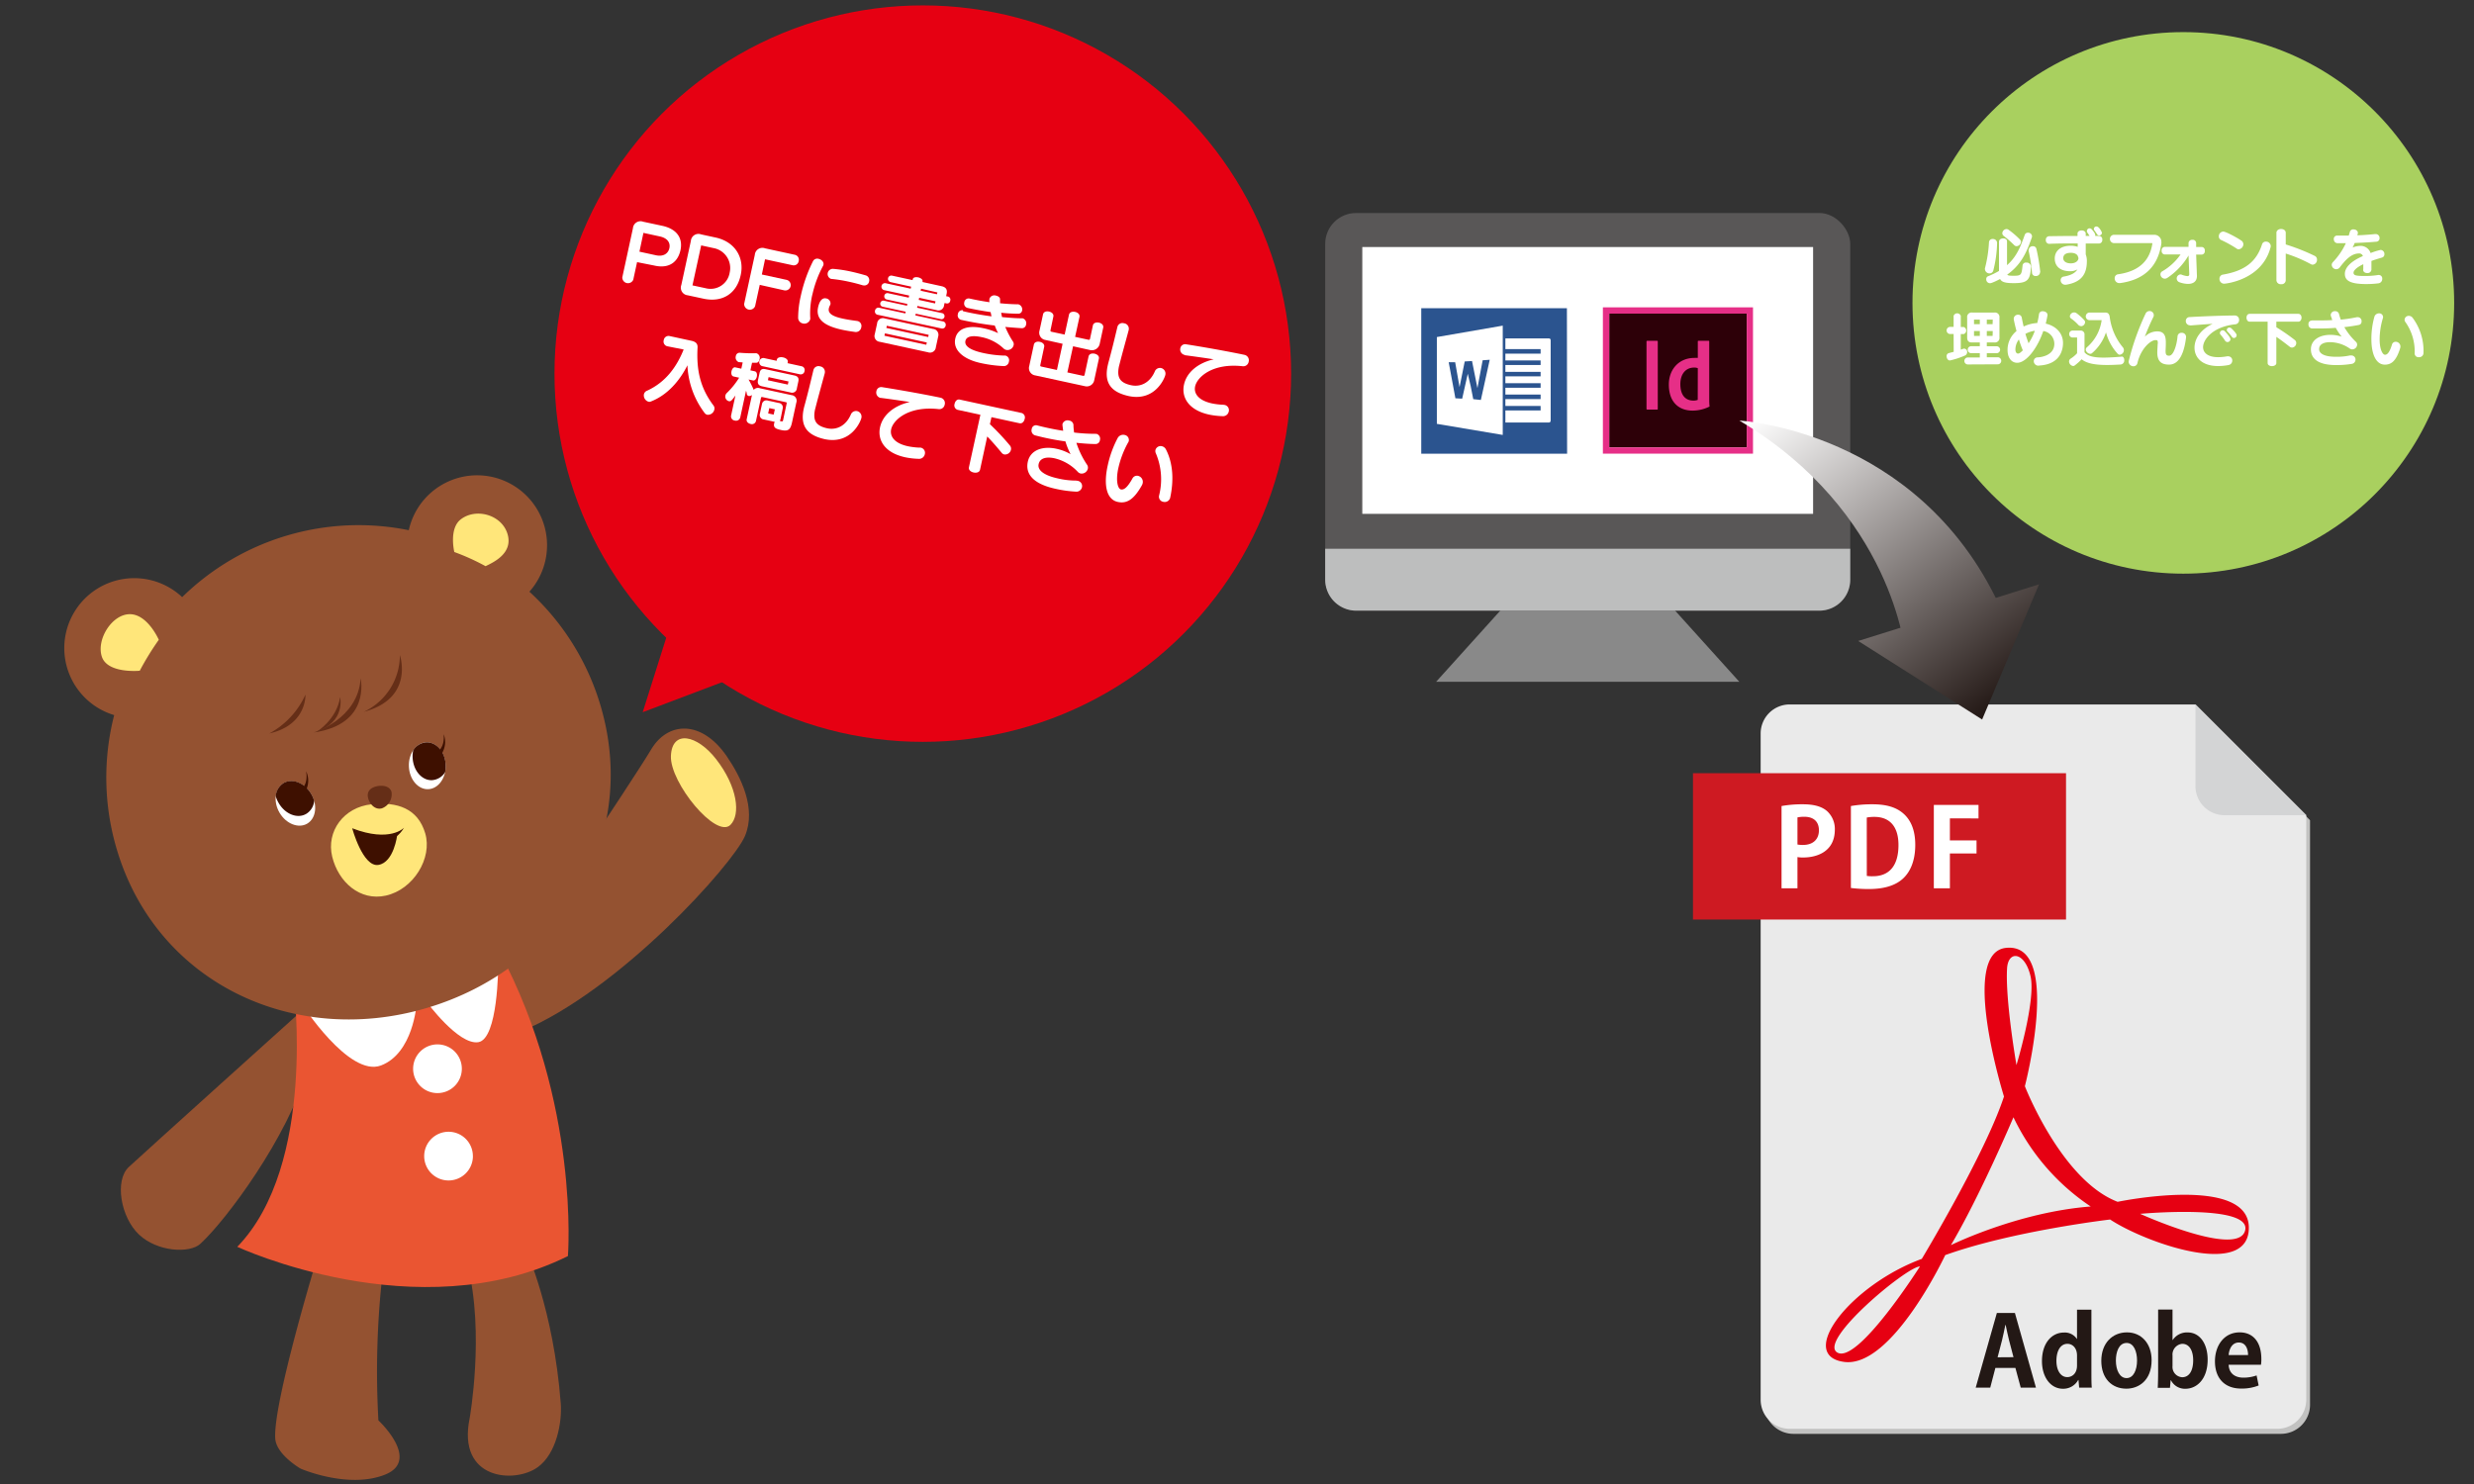 <svg id="レイヤー_1" data-name="レイヤー 1" xmlns="http://www.w3.org/2000/svg" xmlns:xlink="http://www.w3.org/1999/xlink" width="650" height="390" viewBox="0 0 650 390"><rect x="0" y="0" width="650" height="390" fill="#333333" stroke="none"/><defs><style>.cls-1{fill:none;}.cls-2{fill:#898989;}.cls-3{fill:#595757;}.cls-4{fill:#bdbebe;}.cls-5{fill:#fff;}.cls-6{clip-path:url(#clip-path);}.cls-7{fill:url(#名称未設定グラデーション_2);}.cls-10,.cls-8{fill:#e62f87;}.cls-9{clip-path:url(#clip-path-2);}.cls-10,.cls-11{fill-rule:evenodd;}.cls-11{fill:#2b548f;}.cls-12{fill:#c2c2c1;}.cls-13{fill:#eaeaea;}.cls-14{fill:#d3d4d5;}.cls-15{fill:#ce1a22;}.cls-16{isolation:isolate;}.cls-17{fill:#231815;}.cls-18{fill:#e60012;}.cls-19{fill:url(#名称未設定グラデーション_3);}.cls-20{fill:url(#名称未設定グラデーション_4);}.cls-21{fill:#945231;}.cls-22{fill:#ea5532;}.cls-23{fill:#ffe67a;}.cls-24{fill:#652e17;}.cls-25{fill:#3e1000;}.cls-26{fill:#a9d05f;}</style><clipPath id="clip-path"><polygon class="cls-1" points="422.8 82.42 422.8 117.58 422.81 117.58 458.95 117.58 458.95 117.57 458.95 82.42 422.8 82.42"/></clipPath><radialGradient id="名称未設定グラデーション_2" cx="174.85" cy="-417.98" r="8.63" gradientTransform="translate(-41.61 1236.71) scale(2.73)" gradientUnits="userSpaceOnUse"><stop offset="0" stop-color="#2d0008"/><stop offset="0.77" stop-color="#2d0008"/><stop offset="1" stop-color="#2d0008"/></radialGradient><clipPath id="clip-path-2"><rect class="cls-1" x="421.13" y="80.77" width="39.43" height="38.45"/></clipPath><linearGradient id="名称未設定グラデーション_3" x1="467.68" y1="284.87" x2="527.84" y2="205.72" gradientTransform="matrix(1, 0, 0, -1, 0, 389)" gradientUnits="userSpaceOnUse"><stop offset="0" stop-color="#fff"/><stop offset="1" stop-color="#231815"/></linearGradient><linearGradient id="名称未設定グラデーション_4" x1="468.35" y1="285.38" x2="528.51" y2="206.24" xlink:href="#名称未設定グラデーション_3"/></defs><title>アートボード 1</title><polygon class="cls-2" points="456.98 179.18 377.31 179.18 401.81 152.01 432.47 152.01 456.98 179.18"/><rect class="cls-3" x="348.17" y="55.98" width="137.95" height="104.51" rx="8.11"/><path class="cls-4" d="M348.17,144.21v8.17a8.13,8.13,0,0,0,8.11,8.1H478a8.13,8.13,0,0,0,8.11-8.1v-8.17Z"/><rect class="cls-5" x="357.92" y="64.92" width="118.44" height="70.12"/><g class="cls-6"><rect class="cls-7" x="418.92" y="78.34" width="43.94" height="43.23" transform="translate(-1.34 6.09) rotate(-0.79)"/></g><path class="cls-8" d="M422.78,82.42h36.15v35.16H422.78Zm-1.65,36.8h39.44V80.77H421.13Z"/><g class="cls-9"><path class="cls-10" d="M435.55,107.42c0,.16,0,.22-.21.22h-2.53a.2.2,0,0,1-.22-.18V89.78a.2.2,0,0,1,.18-.22h2.59c.14,0,.19.06.19.19Zm2.91-6.36c0-3.93,2.59-7,6.74-7a6.31,6.31,0,0,1,.87,0V89.72a.16.16,0,0,1,.16-.16h2.68c.13,0,.16.06.16.14v15.37a13,13,0,0,0,.08,1.65c0,.11,0,.14-.14.19a10.05,10.05,0,0,1-4.31,1c-3.63,0-6.24-2.25-6.24-6.83m7.61-4.32a2.44,2.44,0,0,0-1-.16c-2.11,0-3.59,1.63-3.59,4.34,0,3.09,1.51,4.34,3.41,4.34a3,3,0,0,0,1.16-.19Z"/></g><g id="Layer_1" data-name="Layer 1"><path class="cls-11" d="M377.51,111.39V88.58l17.31-3V114.3Zm27.26-7.7h-9.26V101.9h9.26v-1.2h-9.26V98.91h9.26V97.72h-9.26V95.93h9.26v-1.2h-9.26V92.94h9.26V91.75h-9.26V88.93h11.2c.6,0,.72.09.7.7v20.81c0,.36-.1.67-.7.6h-11.2v-3.17h9.26v-1.19h-9.26v-1.8h9.26Zm-31.36,15.55h38.32L411.68,81H373.41Z"/><path class="cls-11" d="M389.54,94.68,388.17,102l-1.42-7.12-1.92.11-1.36,6.75-1.15-6.54h-1.7l1.76,9.47,1.78.1,1.47-6.55.78,3.32c.22,1.13.45,2.21.66,3.36l2,.21,2.33-10.56Z"/></g><path class="cls-12" d="M577.8,186.45H471.21a7.64,7.64,0,0,0-7.65,7.63h0V369.18a7.64,7.64,0,0,0,7.64,7.64H599.27a7.65,7.65,0,0,0,7.65-7.64V215.56Z"/><path class="cls-13" d="M576.82,185.13H470.23a7.64,7.64,0,0,0-7.65,7.63h0V367.86a7.64,7.64,0,0,0,7.64,7.64H598.29a7.64,7.64,0,0,0,7.64-7.64h0V214.24Z"/><path class="cls-14" d="M576.82,206.6a7.64,7.64,0,0,0,7.64,7.64h21.47l-29.11-29.11Z"/><rect class="cls-15" x="444.8" y="203.2" width="98.01" height="38.46"/><g class="cls-16"><g class="cls-16"><path class="cls-5" d="M468.07,211.83a30.64,30.64,0,0,1,5.66-.46c2.76,0,4.84.55,6.24,1.74a6.34,6.34,0,0,1,2.1,4.9c0,6-5,7.34-8.28,7.34a7.77,7.77,0,0,1-1.54-.11v8.2h-4.18Zm4.18,10.11a7.57,7.57,0,0,0,1.48.11c2.62,0,4.16-1.48,4.16-3.84s-1.48-3.56-3.82-3.56a8,8,0,0,0-1.82.17Z"/></g><g class="cls-16"><path class="cls-5" d="M486.29,211.83a31.72,31.72,0,0,1,5.66-.46c3.65,0,6.12.77,7.95,2.28,2.07,1.71,3.3,4.41,3.3,8.37,0,4.7-1.62,7.43-3.3,8.94-2,1.8-5,2.68-8.86,2.68a38.29,38.29,0,0,1-4.75-.28Zm4.18,18.36a9,9,0,0,0,1.62.09c4,0,6.7-2.45,6.7-8.2,0-5-2.42-7.4-6.33-7.4a10.37,10.37,0,0,0-2,.17Z"/></g><g class="cls-16"><path class="cls-5" d="M508.08,233.44v-21.9h11.74v3.54H512.3v5.78h7v3.44h-7v9.14Z"/></g></g><g class="cls-16"><g class="cls-16"><path class="cls-17" d="M534.91,364.67h-4l-1.4-5.18h-5.26l-1.35,5.18h-3.82l5.56-19.62h4.74Zm-5.9-8-1.17-4.46c-.31-1.23-.64-2.81-.89-4h-.08c-.25,1.23-.59,2.84-.87,4l-1.17,4.49Z"/><path class="cls-17" d="M549.48,360.61c0,1.43,0,3,.1,4.06h-3.32l-.17-2H546a4.46,4.46,0,0,1-4,2.3c-3.21,0-5.51-3-5.51-7.27,0-4.85,2.68-7.5,5.74-7.5a3.78,3.78,0,0,1,3.42,1.66h.05v-7.68h3.78Zm-3.78-4.36c0-2.07-1.25-3.09-2.5-3.09-1.94,0-2.91,2-2.91,4.47s1.08,4.28,2.86,4.28c1.12,0,2.55-.81,2.55-3.06Z"/></g><g class="cls-16"><path class="cls-17" d="M565.3,357.45c0,5.41-3.47,7.5-6.63,7.5-3.83,0-6.59-2.7-6.59-7.32s2.89-7.48,6.74-7.48S565.3,353.14,565.3,357.45Zm-6.56-4.52c-2.09,0-2.83,2.45-2.83,4.62,0,2.53,1,4.62,2.81,4.62s2.75-2.12,2.75-4.64C561.47,355.31,560.68,352.93,558.74,352.93Z"/></g><g class="cls-16"><path class="cls-17" d="M570.84,352.17a4.47,4.47,0,0,1,3.95-2c3.14,0,5.23,2.91,5.23,7.15,0,5.15-2.88,7.65-5.82,7.65a4.1,4.1,0,0,1-3.82-2.24h-.08l-.18,2h-3.21c.05-1,.1-2.63.1-4.08V344.16h3.78v8Zm-.05,6.84a2.7,2.7,0,0,0,2.55,2.93c1.83,0,2.88-1.71,2.88-4.46,0-2.43-.94-4.32-2.88-4.32a2.83,2.83,0,0,0-2.55,3.07Z"/><path class="cls-17" d="M593.42,364.11a12,12,0,0,1-4.59.81c-4.39,0-6.89-2.75-6.89-7.16,0-4.09,2.35-7.61,6.5-7.61,3.45,0,5.69,2.45,5.69,7a8.41,8.41,0,0,1-.1,1.51h-8.49c.1,2.42,1.83,3.39,3.87,3.39a10.37,10.37,0,0,0,3.47-.58Zm-2.78-8c0-1.48-.56-3.29-2.43-3.29s-2.57,1.89-2.67,3.29Z"/></g></g><path class="cls-18" d="M556.37,315.84s34.22-7.14,34.47,6.65-27.08,4.19-36.44-2c0,0-25.6,3-43.32,9.35,0,0-14,29.79-26.59,28.07s1.72-20.19,20.43-27.08c0,0,16.67-27.64,21.59-42.66,0,0-11.83-37.83.57-39.07,14.77-1.48,4.92,36.36,4.92,36.36S541.6,310.18,556.37,315.84Zm-7.07,1.23A58.31,58.31,0,0,1,529,293.62s-8.87,20.87-16.44,33.61C512.55,327.23,530.09,318.55,549.3,317.07Zm-66.53,38.41c5.41,2.95,21.66-22.65,21.66-22.65C501,332.83,477.35,352.52,482.77,355.48ZM562.28,319s25.6,11.57,27.57,4.43S562.28,319,562.28,319Zm-32.49-39.1s5.17-17,3.69-23.38-5.87-6.89-6.16-2C526.83,262.92,529.79,279.9,529.79,279.9Z"/><path class="cls-19" d="M457,110.53S503.73,113,525.25,159l-24.69,12.58S497.41,134.55,457,110.53Z"/><polygon class="cls-20" points="520.77 189.09 535.73 153.56 488.21 168.45 520.77 189.09"/><path class="cls-21" d="M132.82,255.1s34.36-51.47,38.17-58c4.47-7.62,13.37-7.89,19.91,1.59,3.68,5.34,7.93,13.75,4.81,21.05s-32.79,40.58-59,51.41Z"/><path class="cls-21" d="M78.2,266.62S37.59,303.2,33.83,306.7s-2.15,13.18,2.69,17.75,13.33,5,16.13,2.42c7-6.46,22.87-28,28-45.46Z"/><path class="cls-21" d="M138.18,328.48s7.26,15.6,9.15,40.35c.37,4.88-1.08,13.18-6.07,16.77-6.06,4.35-21.2,3.34-17.87-12.86,0,0,4-22.39-.54-40.22Z"/><path class="cls-21" d="M83.31,330.63s-11.56,37.93-11,47.34c.22,4.31,6.69,8,6.69,8s12.37,5.38,22.06,1.61-1.64-14.3-1.64-14.3a228.23,228.23,0,0,1,1.1-38.68Z"/><path class="cls-22" d="M77.16,259.16s6.1,46.95-14.82,68.51c0,0,47.34,22.07,86.87,2.43,0,0,3.23-40.08-18-80.05Z"/><path class="cls-5" d="M112,263.18s8.43,11.53,13.66,10.71,5.23-20.06,5.23-20.06Z"/><path class="cls-5" d="M109.43,264s-.88,12.78-9.31,16S79.2,263.71,79.2,263.71Z"/><path class="cls-21" d="M30.65,223.09A66,66,0,0,1,30,187.93a18.38,18.38,0,1,1,17.86-31,66.22,66.22,0,0,1,59.54-17.59,18.38,18.38,0,1,1,31.69,16.16,65.94,65.94,0,0,1,18.71,30c10.36,35.11-10.57,69-45.67,79.4S41,258.2,30.65,223.09Z"/><path class="cls-23" d="M87.28,225.13c1.63,6.72,7.34,11.74,14.09,10.24,7.25-1.61,12.28-9.84,10.35-16.37s-7.32-8.34-14.1-7.63C90.29,212.13,85.67,218.5,87.28,225.13Z"/><path class="cls-5" d="M107.43,201.46c.15,3.4,2.43,6.06,5.1,5.94s4.71-3,4.56-6.37-2.43-6.05-5.1-5.94S107.28,198.06,107.43,201.46Z"/><path class="cls-5" d="M73.44,213.58c1.72,2.94,5,4.22,7.28,2.87s2.78-4.82,1.06-7.75-5-4.23-7.28-2.88S71.72,210.65,73.44,213.58Z"/><path class="cls-24" d="M96.76,209.9c.47,1.58,1.9,3,3.58,2.53a3.93,3.93,0,0,0,2.52-4.33c-.46-1.57-2.52-1.87-4.2-1.38S96.3,208.33,96.76,209.9Z"/><path class="cls-25" d="M92.53,217.67s8.9,7.72,13.62-.14C106.15,217.53,102.52,221.52,92.53,217.67Z"/><path class="cls-25" d="M104.35,219.49s-.84,7.15-4.93,7.81-6.89-9.63-6.89-9.63S98.52,221.8,104.35,219.49Z"/><path class="cls-25" d="M115.1,197.45s1.8-1.13,1.47-4.5a5.69,5.69,0,0,1-.7,5.38Z"/><path class="cls-25" d="M79.32,207.28s1.7-1.27,1.1-4.6a5.73,5.73,0,0,1-.26,5.42Z"/><path class="cls-23" d="M36.72,176.27a73.53,73.53,0,0,1,5-8.13s-2.92-6.73-7.61-6.73-8.85,6.65-7.35,11.17S36.72,176.27,36.72,176.27Z"/><path class="cls-23" d="M127.57,148.79a60,60,0,0,0-8.21-3.72s-1.48-6.14,1.7-8.58c4-3.1,10.79-1.22,12.29,3.87S129.59,147.81,127.57,148.79Z"/><path class="cls-24" d="M94.75,178.28s2.79,12.06-12.33,14.22C82.42,192.5,94.08,189.05,94.75,178.28Z"/><path class="cls-24" d="M80.25,182.56s.43,7.95-9.48,10.19A21.79,21.79,0,0,0,80.25,182.56Z"/><path class="cls-24" d="M89.37,183.2s1.51,6.41-6.16,9.1C83.21,192.3,88.42,189.18,89.37,183.2Z"/><path class="cls-24" d="M105.06,172.16s3.92,11.34-9.45,14.9A16.44,16.44,0,0,0,105.06,172.16Z"/><path class="cls-25" d="M108.41,199.09a7.66,7.66,0,0,1,.15-1.91,4.42,4.42,0,0,1,3.43-2.09c2.67-.11,5,2.54,5.1,5.94a7.74,7.74,0,0,1-.15,1.92,4.41,4.41,0,0,1-3.43,2.08C110.84,205.15,108.56,202.49,108.41,199.09Z"/><path class="cls-25" d="M73.2,211a7.44,7.44,0,0,1-.76-1.76,4.44,4.44,0,0,1,2.06-3.45c2.3-1.35,5.56-.06,7.28,2.88a7.44,7.44,0,0,1,.76,1.76,4.39,4.39,0,0,1-2.06,3.44C78.18,215.25,74.92,214,73.2,211Z"/><path class="cls-5" d="M121.34,280.86a6.4,6.4,0,1,1-6.41-6.39h0A6.4,6.4,0,0,1,121.34,280.86Z"/><path class="cls-5" d="M124.25,303.83a6.4,6.4,0,1,1-6.4-6.4h0a6.39,6.39,0,0,1,6.39,6.39Z"/><path class="cls-23" d="M191.92,216.77c-3.76,3.77-15.92-11.06-15.65-18.08s6.9-5.58,11.87.81C193.81,206.79,194.62,214.07,191.92,216.77Z"/><circle class="cls-18" cx="242.45" cy="98.19" r="96.77"/><polygon class="cls-18" points="176.84 161.9 168.86 187.17 193.47 177.86 176.84 161.9"/><g class="cls-16"><g class="cls-16"><path class="cls-5" d="M167.38,68.89l-1,4.62a1.5,1.5,0,0,1-2.88-.63L166.29,60a2,2,0,0,1,2.7-1.73l5,1.07c4.1.89,5.43,3.48,4.79,6.42s-2.84,5-7,4Zm4.93-1.81c2,.44,3.25-.45,3.56-1.87s-.52-2.64-2.49-3.07l-4.33-.94L168,66.14Z"/><path class="cls-5" d="M180.68,77.6A2,2,0,0,1,179,74.91l2.51-11.58a2,2,0,0,1,2.7-1.73l3.83.83c5.11,1.11,7.55,5.31,6.58,9.79-1,4.84-4.72,7.37-9.81,6.27Zm4.7-1.86a5.09,5.09,0,0,0,6.34-4.14,5.32,5.32,0,0,0-4.24-6.4l-3.26-.71L181.93,75Z"/><path class="cls-5" d="M199.61,74.86l-1.22,5.6a1.49,1.49,0,0,1-2.87-.63L198.31,67A2,2,0,0,1,201,65.26l7.84,1.7a1.33,1.33,0,0,1,1,1.65,1.31,1.31,0,0,1-1.57,1.1L201,68.14l-.84,4,6.47,1.4a1.41,1.41,0,0,1-.58,2.76Z"/><path class="cls-5" d="M210.92,85a1.53,1.53,0,0,1-1.22-1.58,25.68,25.68,0,0,1,.67-5.55,38.47,38.47,0,0,1,3.22-9.2,1.25,1.25,0,0,1,1.47-.65c.76.16,1.45.83,1.29,1.57a1,1,0,0,1-.09.25,29.45,29.45,0,0,0-2.67,6.93c-.06.28-.14.57-.21.85a21.75,21.75,0,0,0-.51,5.76,2.19,2.19,0,0,1,0,.51A1.6,1.6,0,0,1,210.92,85Zm14.36-.63a1.31,1.31,0,0,1,1,1.66,1.43,1.43,0,0,1-1.53,1.22c-1.28-.17-2.44-.36-3.47-.58-4.18-.91-7.08-2.49-6.34-5.91.17-.8.7-2.64,2.1-2.34a1.36,1.36,0,0,1,1.16,1.48,1.82,1.82,0,0,1-.11.3,3,3,0,0,0-.32.81c-.32,1.45,1.17,2.19,3.68,2.73,1,.22,2.21.41,3.65.6Zm1.5-9.36c-1.37-.41-2.63-.74-3.86-1a38.8,38.8,0,0,0-4.39-.7l-.14,0a1.36,1.36,0,0,1,.53-2.65,35.09,35.09,0,0,1,4.66.71c1.23.27,2.49.6,3.88,1a1.32,1.32,0,0,1,.88,1.61A1.25,1.25,0,0,1,226.88,75Z"/><path class="cls-5" d="M231.15,89.83a1.53,1.53,0,0,1-1.32-2l.61-2.81a1.53,1.53,0,0,1,2.05-1.32l12.66,2.75a1.54,1.54,0,0,1,1.34,2l-.61,2.81a1.55,1.55,0,0,1-2.07,1.32Zm-.57-7.11a.88.88,0,0,1-.68-1.11.9.9,0,0,1,1.09-.73l6.87,1.49.1-.45-6-1.3a.81.81,0,1,1,.34-1.58l6,1.3.1-.46L233,78.71a.84.84,0,0,1-.66-1,.83.83,0,0,1,1-.66l5.41,1.17.12-.55-6.64-1.44a.93.93,0,0,1,.39-1.81l6.65,1.44.11-.53L234,74.14a.87.87,0,1,1,.37-1.7l5.39,1.17.05-.23c.11-.51.78-.62,1.42-.49s1.25.56,1.15,1l0,.22,5,1.1c1.11.24,1.58.85,1.33,2l-.13.62.49.1a.84.84,0,0,1,.59,1.08.83.83,0,0,1-1,.73l-.49-.11-.13.6a1.49,1.49,0,0,1-2,1.27l-5-1.09-.09.45,6.52,1.42a.81.81,0,1,1-.34,1.58l-6.53-1.42-.1.45,7.27,1.58a.9.9,0,0,1,.68,1.12.88.88,0,0,1-1.08.73ZM243.5,90l-11-2.39-.13.62,11,2.38ZM244,88l-11-2.39-.13.57,11,2.39Zm1.79-8.81-4.29-.93-.12.55,4.29.93Zm.5-2.34L242,75.87l-.12.53,4.29.93Z"/><path class="cls-5" d="M253,81.77c.41.11.84.2,1.33.31,1.74.38,4,.77,6.17,1.06-.08-.38-.16-.74-.23-1.12-2-.29-4.09-.66-6-1.08a1.19,1.19,0,0,1-.92-1.49,1.15,1.15,0,0,1,1.37-1h0l.68.15c1.54.33,3.07.6,4.57.82a2.56,2.56,0,0,1,0-.92,1.35,1.35,0,0,1,1.72-.81c.6.13,1.1.5,1.06,1,0,.34,0,.69,0,1,1.58.17,3.11.25,4.54.28a1,1,0,0,1,.25,0,1.39,1.39,0,0,1,1,1.65,1,1,0,0,1-1.06.82c-1.37,0-2.88-.09-4.44-.25.07.38.14.76.23,1.14,2,.19,3.75.32,5.1.32a1.46,1.46,0,0,1,.3,0,1.34,1.34,0,0,1,.91,1.66,1.08,1.08,0,0,1-1.17.94c-1.38-.08-2.82-.2-4.29-.33a22.87,22.87,0,0,0,2,3.81,1.22,1.22,0,0,1,.19,1,1.66,1.66,0,0,1-1.92,1.23,1.51,1.51,0,0,1-.78-.44,11.79,11.79,0,0,0-5.77-2.93c-1.85-.4-3.88-.42-4.19,1s1.44,2.48,4.72,3.19a29.41,29.41,0,0,0,5.44.67,3.48,3.48,0,0,1,.36,0,1.27,1.27,0,0,1,.9,1.62,1.34,1.34,0,0,1-1.37,1.14,35.53,35.53,0,0,1-5.91-.77c-4.76-1-7.45-3.49-6.81-6.44s3.75-3.53,7.43-2.73a16.58,16.58,0,0,1,3.82,1.28c-.31-.62-.62-1.31-.88-2-2.81-.33-5.77-.82-8.77-1.48a1.2,1.2,0,0,1-.91-1.53,1.14,1.14,0,0,1,1.31-1Z"/></g><g class="cls-16"><path class="cls-5" d="M272,98.66a1.94,1.94,0,0,1-1.58-2.49l1.21-5.6c.15-.7.9-.88,1.58-.73s1.28.62,1.13,1.32L273.31,96c0,.18.05.29.25.33l4.13.9,1.49-6.88-4.48-1a1.94,1.94,0,0,1-1.58-2.49l.92-4.25c.15-.69.9-.88,1.58-.73s1.28.62,1.13,1.32L276,86.78a.31.31,0,0,0,.23.4l3.49.75,1.14-5.23c.15-.7.92-.87,1.6-.73s1.3.63,1.15,1.33l-1.14,5.23,3.51.76a.3.3,0,0,0,.4-.24l.76-3.53c.15-.69.9-.87,1.58-.73s1.28.63,1.13,1.32l-.92,4.25A2.1,2.1,0,0,1,286.44,92l-4.51-1-1.5,6.87,4.13.9a.3.3,0,0,0,.39-.24L286,93.68c.16-.7.91-.88,1.58-.73s1.29.62,1.13,1.32l-1.21,5.6a2,2,0,0,1-2.5,1.61Z"/><path class="cls-5" d="M294,96.23c-.66,3.08.33,4.37,3.14,5,2.6.57,5-.72,6.25-3.58a1.46,1.46,0,0,1,1.66-.93,1.5,1.5,0,0,1,1.11,1.85c-.17.78-2.65,7-9.64,5.51-4.39-1-6.52-3.22-5.49-8,.06-.26.12-.53.19-.79,1-3.66,1.5-5.8,2.37-9.42a1.36,1.36,0,0,1,1.72-.91,1.43,1.43,0,0,1,1.25,1.67v.06c-.9,3.37-1.57,5.67-2.48,9.24Z"/></g><g class="cls-16"><path class="cls-5" d="M311.22,93.27a1.46,1.46,0,0,1-1.1-1.79,1.28,1.28,0,0,1,1.48-1c8,1.26,14.23,2.53,15.46,2.8a1.46,1.46,0,0,1,1,1.81,1.42,1.42,0,0,1-1.63,1.15c-7.91-.86-11.9,2.87-12.43,5.3-.4,1.86.85,3.7,4.42,4.48a17.82,17.82,0,0,0,3,.35l.33.05a1.4,1.4,0,0,1,1.09,1.72,1.54,1.54,0,0,1-1.66,1.23,20.53,20.53,0,0,1-3.5-.41c-5.56-1.21-7.3-4.68-6.61-7.86.74-3.43,3.9-5.77,7.81-6.67-2.54-.4-5.27-.77-7.55-1.08Z"/></g><g class="cls-16"><path class="cls-5" d="M175.31,91a1.28,1.28,0,0,1-.92-1.62,1.27,1.27,0,0,1,1.5-1.07l5.81,1.26c1.29.28,1.62.94,1.57,1.78-.31,5.78.62,10.5,4.21,15.25a1.25,1.25,0,0,1,.21,1,1.73,1.73,0,0,1-1.85,1.4,1.17,1.17,0,0,1-.7-.45A22.32,22.32,0,0,1,180.61,96c-2,4-5.22,7.85-9.72,9.56a.94.94,0,0,1-.55,0,1.74,1.74,0,0,1-1.16-1.95,1.3,1.3,0,0,1,.8-.92c5.08-2.31,7.9-6.51,9.64-10.84Z"/></g><g class="cls-16"><path class="cls-5" d="M206.69,106c0-.15,0-.26-.15-.29l-6.28-1.37a.25.25,0,0,0-.32.19l-1.34,6.18a1.1,1.1,0,0,1-1.42.7c-.59-.13-1.14-.59-1-1.23l1.39-6.38a1.1,1.1,0,0,1-.86.27.68.68,0,0,1-.51-.59c0-.27-.12-.54-.19-.81l-1.53,7.06a1.12,1.12,0,0,1-1.4.79,1.1,1.1,0,0,1-1-1.31l1.14-5.27c-1.06,1.44-1.23,1.6-1.78,1.48a1.26,1.26,0,0,1-.86-1.47,1.37,1.37,0,0,1,.4-.69,20.65,20.65,0,0,0,3.22-4l-1.47-.32c-.54-.11-.67-.79-.54-1.38s.53-1.16,1.06-1l1.52.33.36-1.64-.93-.08-.1,0a1.3,1.3,0,0,1-.77-1.6,1,1,0,0,1,1.09-.86,39,39,0,0,0,4,.13,1.16,1.16,0,0,1,.34,0,1.27,1.27,0,0,1,.79,1.61c-.1.48-.38.87-.81.88s-.76,0-1.15,0l-.44,2,1.15.25c.53.12.67.77.54,1.39s-.53,1.15-1.07,1l-1.1-.24a25.72,25.72,0,0,1,1.36,2.73,1.44,1.44,0,0,1,1.6-.43l8.33,1.81a1.48,1.48,0,0,1,1.25,2l-1.11,5.13c-.39,1.79-.88,2.47-2.79,2.06-1.19-.26-2.19-.5-1.92-1.73a1.56,1.56,0,0,1,.16-.44l-2.86-.62a1.18,1.18,0,0,1-1.05-1.49l.56-2.57a1.18,1.18,0,0,1,1.57-.9l2.81.61a1.18,1.18,0,0,1,1.06,1.47L205.1,110a1.86,1.86,0,0,1-.22.6,2.61,2.61,0,0,0,.37.12c.3.07.43,0,.49-.28Zm-6.52-4.49c-.9-.2-1.24-.74-1-1.71l.39-1.76c.21-1,.71-1.2,1.61-1l7.51,1.63c.88.19,1.28.62,1.07,1.58l-.38,1.77a1.25,1.25,0,0,1-1.66,1.12Zm0-5.31a1.1,1.1,0,0,1,.46-2.12l3.41.74.06-.29c.13-.61.92-.76,1.64-.61s1.37.62,1.23,1.24l-.06.28,3.73.82a1,1,0,0,1,.74,1.25,1,1,0,0,1-1.2.86Zm7,4.05-5.24-1.14-.17.82,5.23,1.14Zm-3.59,7.32-1.46-.32-.3,1.4,1.45.31Z"/><path class="cls-5" d="M214.15,107.55c-.67,3.08.32,4.36,3.13,5,2.6.57,5-.72,6.25-3.58a1.47,1.47,0,0,1,1.67-.93,1.5,1.5,0,0,1,1.1,1.85c-.17.78-2.65,7-9.64,5.52-4.39-1-6.52-3.22-5.49-8,.06-.27.12-.54.2-.8,1-3.65,1.49-5.8,2.36-9.41a1.37,1.37,0,0,1,1.73-.92,1.45,1.45,0,0,1,1.25,1.67l0,.06c-.9,3.37-1.57,5.68-2.48,9.24Z"/></g><g class="cls-16"><path class="cls-5" d="M231.36,104.58a1.45,1.45,0,0,1-1.1-1.78,1.28,1.28,0,0,1,1.48-1.06c8,1.27,14.23,2.53,15.46,2.8a1.46,1.46,0,0,1,1,1.81,1.43,1.43,0,0,1-1.63,1.16c-7.91-.86-11.9,2.87-12.43,5.29-.4,1.87.85,3.71,4.42,4.48a19,19,0,0,0,3,.36,1.53,1.53,0,0,1,.33,0,1.38,1.38,0,0,1,1.09,1.72,1.54,1.54,0,0,1-1.66,1.22,19.68,19.68,0,0,1-3.5-.41c-5.56-1.21-7.3-4.68-6.61-7.86.74-3.43,3.9-5.77,7.81-6.66-2.54-.4-5.27-.78-7.55-1.08Z"/></g><g class="cls-16"><path class="cls-5" d="M257.58,109l-6-1.3a1.22,1.22,0,0,1-.77-1.59c.14-.66.64-1.26,1.35-1.1l16.27,3.53a1.22,1.22,0,0,1,.78,1.57c-.14.67-.64,1.28-1.36,1.12l-7.36-1.6-.41,1.85a63.7,63.7,0,0,1,5.24,5.58,1.32,1.32,0,0,1,.29,1.14,1.58,1.58,0,0,1-1.75,1.23,1.17,1.17,0,0,1-.7-.45c-1.14-1.37-2.41-2.87-3.78-4.28l-1.89,8.74c-.15.7-.95.89-1.69.73s-1.38-.67-1.23-1.36Z"/><path class="cls-5" d="M272.51,111.8c.92.24,1.88.47,2.82.67,1.34.29,2.68.54,4,.74-.21-1.61-.21-1.63-.17-1.8a1.39,1.39,0,0,1,1.76-.88,1.25,1.25,0,0,1,1.11,1.14c0,.65.08,1.31.17,2a46.24,46.24,0,0,0,5.54.34c.12,0,.23,0,.34,0a1.34,1.34,0,0,1,.9,1.68,1.13,1.13,0,0,1-1.12,1c-1.43,0-3.17-.13-5.06-.32a23.12,23.12,0,0,0,2.82,5.79,1.32,1.32,0,0,1,.19,1,1.67,1.67,0,0,1-1.89,1.28,1.45,1.45,0,0,1-.78-.47,12.15,12.15,0,0,0-6.08-3.53c-2.1-.45-3.83-.1-4.18,1.54-.32,1.44,1.13,2.89,5,3.74a21.1,21.1,0,0,0,4.77.58,2.33,2.33,0,0,1,.48.06,1.39,1.39,0,0,1,1.14,1.69,1.49,1.49,0,0,1-1.65,1.15,31.69,31.69,0,0,1-5.33-.75c-6-1.31-7.92-4-7.25-7.1s3.92-4.2,7.53-3.41a12.82,12.82,0,0,1,3.71,1.42,19,19,0,0,1-1.36-3.36c-1.69-.22-3.47-.54-5.21-.92-.92-.2-1.86-.43-2.78-.67a1.32,1.32,0,0,1-.87-1.63,1.13,1.13,0,0,1,1.37-1Z"/><path class="cls-5" d="M295.44,114.3a1.35,1.35,0,0,1,1.14,1.54,1,1,0,0,1-.17.42,25.12,25.12,0,0,0-2.6,6.82c-.72,3.33-.11,5.37.69,5.54s1.69-.49,3-2.82a1.34,1.34,0,0,1,1.49-.75,1.63,1.63,0,0,1,1.23,1.94,2.12,2.12,0,0,1-.23.58c-2.13,3.79-4,4.84-6.31,4.34-3-.65-3.76-4.49-2.66-9.52a28,28,0,0,1,2.63-7.27A1.64,1.64,0,0,1,295.44,114.3Zm10.21,17.58a1.36,1.36,0,0,1-1.11-1.7,17.42,17.42,0,0,0-.84-11,1.44,1.44,0,0,1-.13-.91,1.41,1.41,0,0,1,1.7-1,1.62,1.62,0,0,1,1.09.9c1.93,3.79,2,8.33,1.11,12.51A1.47,1.47,0,0,1,305.65,131.88Z"/></g></g><circle class="cls-26" cx="573.63" cy="79.6" r="71.16"/><g class="cls-16"><g class="cls-16"><path class="cls-5" d="M524.7,63.84a31.77,31.77,0,0,1-1,7.28,1,1,0,0,1-.95.73,1.2,1.2,0,0,1-1.24-1.06.76.76,0,0,1,0-.28,34.1,34.1,0,0,0,1.06-6.86.91.91,0,0,1,1-.84,1.06,1.06,0,0,1,1.13,1Zm8.91,6.25c-.21,3.48-.84,4.32-4.51,4.32-2.18,0-3.19-.26-3.61-1.09-2.11,1.11-2.58,1.11-2.64,1.11a1,1,0,0,1-1-1.08.76.76,0,0,1,.45-.74,21.23,21.23,0,0,0,2.9-1.4V63.52c0-.58.56-.87,1.11-.87s1,.26,1,.79v6.25c2.64-2.32,3.61-5.07,4.67-8a.82.82,0,0,1,.82-.53,1,1,0,0,1,1.08.93.9.9,0,0,1-.06.34c-1.26,3.56-2.61,7-6.45,9.73.15.25.54.31,1.65.31,2,0,2.12-.18,2.37-2.67a.86.86,0,0,1,1-.79,1.12,1.12,0,0,1,1.21,1Zm-3.79-5.39a.86.86,0,0,1-.61-.26A27.85,27.85,0,0,0,526.44,62a.88.88,0,0,1-.37-.7,1.15,1.15,0,0,1,1.1-1.1.9.9,0,0,1,.54.18,21.3,21.3,0,0,1,3,2.58.85.85,0,0,1,.27.61A1.24,1.24,0,0,1,529.82,64.7ZM536,71.54a1.07,1.07,0,0,1-1.13,1,.91.91,0,0,1-1-.87,41.64,41.64,0,0,0-.88-5.72,1.18,1.18,0,0,1,0-.25,1.07,1.07,0,0,1,1.12-1,.9.9,0,0,1,.93.75,49.1,49.1,0,0,1,1,6Z"/><path class="cls-5" d="M551.42,64c-1.13,0-2.27,0-3.43,0,0,1,0,2,0,2.85a4.82,4.82,0,0,1,.3,1.73c0,3.12-1.11,5.56-5.51,6.25a.78.78,0,0,1-.21,0,1.19,1.19,0,0,1-1.17-1.2.94.94,0,0,1,.85-.95c2-.35,3-1,3.56-1.87a4,4,0,0,1-1.87.47c-2.74,0-4.09-1.37-4.09-3.35s1.53-3.35,4.18-3.35a5.61,5.61,0,0,1,1.85.29c0-.29,0-.6,0-.9-2.45,0-5,0-7.53.11h0a.9.9,0,0,1-.84-1,.89.89,0,0,1,.81-1q3.84-.07,7.51-.07c0-.19,0-.37,0-.55v-.09c0-.53.54-.81,1.08-.81s1.06.26,1.08.84c0,.19,0,.4,0,.61H549c-.18-.3-.39-.61-.55-.84a.77.77,0,0,1-.16-.45A.72.72,0,0,1,549,60a.83.83,0,0,1,.61.31c.81.95.87,1.27.87,1.47a.51.51,0,0,1,0,.22l1,0a.89.89,0,0,1,.86,1,.91.91,0,0,1-.86,1ZM546,67.63c-.08-.73-.81-1.19-1.92-1.19-1.4,0-2,.56-2,1.43,0,.63.55,1.34,2,1.34,1.22,0,2-.63,2-1.44Zm5.51-5.75a.64.64,0,0,1-.55-.33c-.26-.42-.5-.75-.69-1a.74.74,0,0,1-.15-.4.67.67,0,0,1,.7-.63c.69,0,1.43,1.46,1.43,1.69A.73.73,0,0,1,551.52,61.88Z"/></g><g class="cls-16"><path class="cls-5" d="M565.5,64a.12.12,0,0,0-.1-.11H555.34a1.1,1.1,0,0,1,0-2.19H566a1.86,1.86,0,0,1,1.86,2,1.37,1.37,0,0,1,0,.29C567,70,563.38,73.54,557,74.4h-.19a1.21,1.21,0,0,1-1.21-1.25,1,1,0,0,1,.9-1.07c5.56-.79,8.34-3.64,9-8.09Z"/></g><g class="cls-16"><path class="cls-5" d="M577.21,72.48c0,1.58-1.07,2.13-2.37,2.13a6.93,6.93,0,0,1-2.16-.41,1.06,1.06,0,0,1,.19-2.08.86.86,0,0,1,.34.07,5.25,5.25,0,0,0,1.47.37.44.44,0,0,0,.51-.5v0L575,67.14A18.3,18.3,0,0,1,569.47,73a1.29,1.29,0,0,1-.71.24,1.18,1.18,0,0,1-1.14-1.14.9.9,0,0,1,.5-.81,14.92,14.92,0,0,0,4.78-4.41h-4.12a.87.87,0,0,1-.84-1,.86.86,0,0,1,.84-1H575l0-1v-.05a.91.91,0,0,1,1-.8.87.87,0,0,1,1,.82l0,1.06h1.45a.86.86,0,0,1,.82,1,.87.87,0,0,1-.82,1H577l.2,5.44Z"/></g><g class="cls-16"><path class="cls-5" d="M587.63,65.32a31.57,31.57,0,0,0-4-2.22,1,1,0,0,1-.67-1,1.22,1.22,0,0,1,1.17-1.24c.7,0,3.74,1.67,4.71,2.35a1.15,1.15,0,0,1,.56,1,1.36,1.36,0,0,1-1.27,1.31A.88.88,0,0,1,587.63,65.32Zm-3.27,9.24a1.24,1.24,0,0,1-1.23-1.29,1.07,1.07,0,0,1,.94-1.11c5.8-1,8.81-3.45,10.26-8a1,1,0,0,1,1-.66,1.22,1.22,0,0,1,1.27,1.16,1.55,1.55,0,0,1-.05.34C594.3,73.64,584.66,74.56,584.36,74.56Z"/></g><g class="cls-16"><path class="cls-5" d="M598.09,61.18c0-.64.61-1,1.22-1s1.23.32,1.23,1v3.06a54.45,54.45,0,0,1,7.6,3,1.05,1.05,0,0,1,.61,1,1.26,1.26,0,0,1-1.11,1.32,1.12,1.12,0,0,1-.51-.14,37.39,37.39,0,0,0-6.59-2.79v7.06a1.08,1.08,0,0,1-1.21,1,1.12,1.12,0,0,1-1.24-1Z"/></g><g class="cls-16"><path class="cls-5" d="M620.91,70.82l0-1.39c-1.87.91-2.56,1.69-2.56,2.24,0,.73.63.86,3.3.86a22,22,0,0,0,3.19-.26.47.47,0,0,1,.16,0,.9.9,0,0,1,.89,1,1.15,1.15,0,0,1-1,1.19,25,25,0,0,1-3.24.19c-4.35,0-5.58-1-5.58-2.69s1.65-3.32,4.74-4.67a1,1,0,0,0-1-.68c-2,0-3.51,1.61-5.06,3.64a1.15,1.15,0,0,1-.93.5,1.21,1.21,0,0,1-1.2-1.13,1.07,1.07,0,0,1,.29-.71,18.36,18.36,0,0,0,3.42-5h-2.24a1,1,0,0,1-.92-1,.86.86,0,0,1,.86-1h.06c1,0,2,0,3,0,.11-.32.21-.66.3-1a.91.91,0,0,1,.94-.63c.56,0,1.16.34,1.16.92a2.06,2.06,0,0,1-.15.64c1.58-.06,3.16-.17,4.72-.33h.12a1,1,0,0,1,1,1.06.89.89,0,0,1-.82.95l-1.93.15c-1.29.08-2.55.14-3.77.19-.16.4-.36.81-.55,1.19a5.64,5.64,0,0,1,1.81-.42,2.76,2.76,0,0,1,2.91,1.87,17.58,17.58,0,0,1,2.63-.82,1.06,1.06,0,0,1,1,1.11.87.87,0,0,1-.64.9c-1.05.31-2,.6-2.77.89v2.29a1,1,0,0,1-1.1.89c-.55,0-1.08-.29-1.08-.88Z"/></g><g class="cls-16"><path class="cls-5" d="M513.28,87.78h-1a.94.94,0,0,1,0-1.87h1V83a1,1,0,0,1,1.88,0v2.93h.78a1,1,0,0,1,0,1.87h-.78v4.09c.2-.06.39-.14.57-.21a1.16,1.16,0,0,1,.33-.06.84.84,0,0,1,.78.92,1,1,0,0,1-.53.87,20.89,20.89,0,0,1-4,1.32c-.54,0-.87-.56-.87-1.1a.79.79,0,0,1,.55-.83l1.31-.34Zm3.74,8a.92.92,0,0,1,0-1.84h3.14V92.81h-2.39a.92.92,0,0,1,0-1.82h2.39V90h-2.08c-.9,0-1.24-.45-1.24-1.34v-5.2a1.16,1.16,0,0,1,1.32-1.32H524a1.17,1.17,0,0,1,1.32,1.32v5.2A1.19,1.19,0,0,1,524,90h-2v1h2.58a.91.91,0,0,1,0,1.82H522V93.9h3a.93.93,0,0,1,0,1.84ZM520.16,84h-1.52V85.2h1.52Zm0,3h-1.52v1.28h1.52Zm3.4-3H522V85.2h1.52Zm0,3H522v1.28h1.52Z"/><path class="cls-5" d="M535.6,96.1a1.2,1.2,0,0,1-1.26-1.18,1,1,0,0,1,.94-1c.63,0,4.46-.34,4.46-3.58a3.42,3.42,0,0,0-2.9-3.35c-1.5,4.45-4.45,8.35-6.86,8.35-1.42,0-2.53-1.21-2.53-3.35A6.34,6.34,0,0,1,529.8,87c-.27-1-.52-2.05-.72-3.05a1,1,0,0,1,0-.24,1.08,1.08,0,0,1,1.15-1,.91.91,0,0,1,.95.75c.14.74.29,1.53.5,2.35a9.48,9.48,0,0,1,3.57-.92,19.44,19.44,0,0,0,.46-2.32.9.9,0,0,1,1-.77c.58,0,1.23.35,1.23.93a.39.39,0,0,1,0,.15c-.13.75-.29,1.48-.46,2.17,2.61.58,4.54,2.45,4.54,5.09,0,1.11-.26,5.58-6.22,5.92Zm-5.17-6.89a4.41,4.41,0,0,0-.92,2.63c0,.71.31,1.08.68,1.08s.63-.24,1.27-.84A30,30,0,0,1,530.43,89.21Zm1.71-1.46c.24.79.51,1.61.83,2.46a14.54,14.54,0,0,0,1.65-3.28A7,7,0,0,0,532.14,87.75Z"/></g><g class="cls-16"><path class="cls-5" d="M557.45,93.7c.43,0,.66.45.66.93a1.06,1.06,0,0,1-.89,1.16c-1.32.08-2.5.13-3.58.13-3.27,0-5.43-.42-6.72-1.5-.41.42-1,1-1.83,1.63a.69.69,0,0,1-.4.14A1.24,1.24,0,0,1,543.61,95a.88.88,0,0,1,.4-.74,7.87,7.87,0,0,0,1.71-1.43V88.7h-1.18a.88.88,0,0,1-.89-.92.86.86,0,0,1,.89-.9h2A1,1,0,0,1,547.67,88v4.58c.83,1,2.35,1.4,5,1.4,1.28,0,2.85-.09,4.72-.25Zm-10.7-8a1,1,0,0,1-.71-.32,11.88,11.88,0,0,0-1.85-1.64.75.75,0,0,1-.37-.63,1.12,1.12,0,0,1,1.14-1,1.06,1.06,0,0,1,.63.21,13.22,13.22,0,0,1,2,1.8.77.77,0,0,1,.23.55A1.11,1.11,0,0,1,546.75,85.73ZM549,84.14a1,1,0,0,1,0-2h4.16c.71,0,1,.4,1.13,1.11a15.47,15.47,0,0,0,3.43,8,1.12,1.12,0,0,1,.29.76,1.2,1.2,0,0,1-1.08,1.21.75.75,0,0,1-.53-.23,13.42,13.42,0,0,1-3.09-5.64,12.23,12.23,0,0,1-3.69,5.48.71.71,0,0,1-.44.15A1.27,1.27,0,0,1,548,91.91a.84.84,0,0,1,.34-.68,11.4,11.4,0,0,0,3.83-7.09Z"/></g><g class="cls-16"><path class="cls-5" d="M566.93,90.2c0-.79-.13-.82-.6-.82-1.29,0-3.86,2.22-4.75,6a1.06,1.06,0,0,1-1.06.88A1.26,1.26,0,0,1,559.26,95a65.46,65.46,0,0,1,4.46-12.59,1.17,1.17,0,0,1,1-.67,1.09,1.09,0,0,1,1,1.64,55.26,55.26,0,0,0-2.21,5.12,4.56,4.56,0,0,1,3.28-1.41c1.67,0,2.24,1,2.24,2.83,0,.2,0,.4,0,.61,0,.44-.06,1.42-.06,1.78,0,.93.27,1.17.93,1.17,1.14,0,2-2.72,2.21-5.09a1,1,0,0,1,1.08-.93,1.09,1.09,0,0,1,1.16,1.06c0,.05,0,.11,0,.16-.31,2.52-1.19,7.14-4.46,7.14-1.9,0-3.1-.74-3.1-3.19,0-.45.08-1.72.1-2.1Z"/></g><g class="cls-16"><path class="cls-5" d="M575.39,85.49a1.11,1.11,0,0,1-1.11-1.16,1,1,0,0,1,.94-1c6.2-.35,11.08-.42,12-.42a1.11,1.11,0,0,1,1.06,1.2,1.08,1.08,0,0,1-1,1.12c-6.07.65-8.46,4.1-8.46,6,0,1.46,1.24,2.64,4,2.64a13.94,13.94,0,0,0,2.32-.23h.26a1.07,1.07,0,0,1,1.09,1.11,1.18,1.18,0,0,1-1,1.19,14.94,14.94,0,0,1-2.69.26c-4.36,0-6.23-2.32-6.23-4.82,0-2.69,2-5,4.77-6.27-2,.12-4.08.28-5.84.42Zm9.85,4.4a.78.78,0,0,1-.66-.38A12.25,12.25,0,0,0,583.45,88a.73.73,0,0,1-.21-.48.75.75,0,0,1,.74-.71.77.77,0,0,1,.58.27c.53.57,1.45,1.61,1.45,2.08A.76.76,0,0,1,585.24,89.89Zm-.19-3.17a.67.67,0,0,1,.69-.63.75.75,0,0,1,.5.19c.29.28,1.4,1.32,1.4,1.82a.74.74,0,0,1-.71.73.68.68,0,0,1-.56-.34c-.34-.45-.78-1-1.08-1.29A.65.65,0,0,1,585.05,86.72Z"/></g><g class="cls-16"><path class="cls-5" d="M595.78,84.54h-4.71c-.56,0-.84-.53-.84-1.06s.28-1,.84-1h12.78c.56,0,.84.53.84,1s-.28,1.06-.84,1.06h-5.78V86a50.94,50.94,0,0,1,4.83,3.34,1,1,0,0,1,.4.8,1.2,1.2,0,0,1-1.11,1.21,1,1,0,0,1-.6-.22c-1.08-.84-2.27-1.76-3.52-2.6v6.87c0,.54-.57.82-1.15.82s-1.14-.28-1.14-.82Z"/><path class="cls-5" d="M607.43,84.2c.73,0,1.49,0,2.23,0,1.05,0,2.09,0,3.11-.09-.42-1.18-.42-1.2-.42-1.33a1.07,1.07,0,0,1,1.17-1,1,1,0,0,1,1,.68A14,14,0,0,0,615,84a36.33,36.33,0,0,0,4.21-.64l.25,0a1,1,0,0,1,1,1.11.87.87,0,0,1-.68.92c-1.08.22-2.4.42-3.85.58a17.46,17.46,0,0,0,3.06,3.88,1,1,0,0,1,.31.73A1.29,1.29,0,0,1,618,91.81a1.06,1.06,0,0,1-.66-.23,9.35,9.35,0,0,0-5.14-1.66c-1.65,0-2.89.55-2.89,1.84,0,1.13,1.32,2,4.38,2a16,16,0,0,0,3.68-.34,1.63,1.63,0,0,1,.37,0,1.06,1.06,0,0,1,1.13,1.08,1.14,1.14,0,0,1-1,1.13,23.91,23.91,0,0,1-4.13.31c-4.72,0-6.59-1.71-6.59-4.14S609.4,88,612.24,88a9.58,9.58,0,0,1,3,.47,14.31,14.31,0,0,1-1.56-2.31c-1.31.11-2.69.16-4.07.16-.72,0-1.46,0-2.19,0a1,1,0,0,1-.91-1.08.88.88,0,0,1,.87-1Z"/><path class="cls-5" d="M625,82.35a1,1,0,0,1,1.11,1,1,1,0,0,1-.07.34,19.4,19.4,0,0,0-.83,5.54c0,2.61.79,4,1.41,4s1.2-.64,1.81-2.61a1,1,0,0,1,1-.8,1.25,1.25,0,0,1,1.24,1.25,1.6,1.6,0,0,1-.08.47c-1,3.19-2.21,4.29-4,4.29-2.35,0-3.55-2.76-3.55-6.71a21.55,21.55,0,0,1,.79-5.88A1.26,1.26,0,0,1,625,82.35Zm10.52,11.52a1,1,0,0,1-1.11-1.09A13.3,13.3,0,0,0,632,84.67a1,1,0,0,1-.24-.66,1.07,1.07,0,0,1,1.11-1,1.24,1.24,0,0,1,1,.5,14.52,14.52,0,0,1,2.86,9.2A1.12,1.12,0,0,1,635.56,93.87Z"/></g></g></svg>